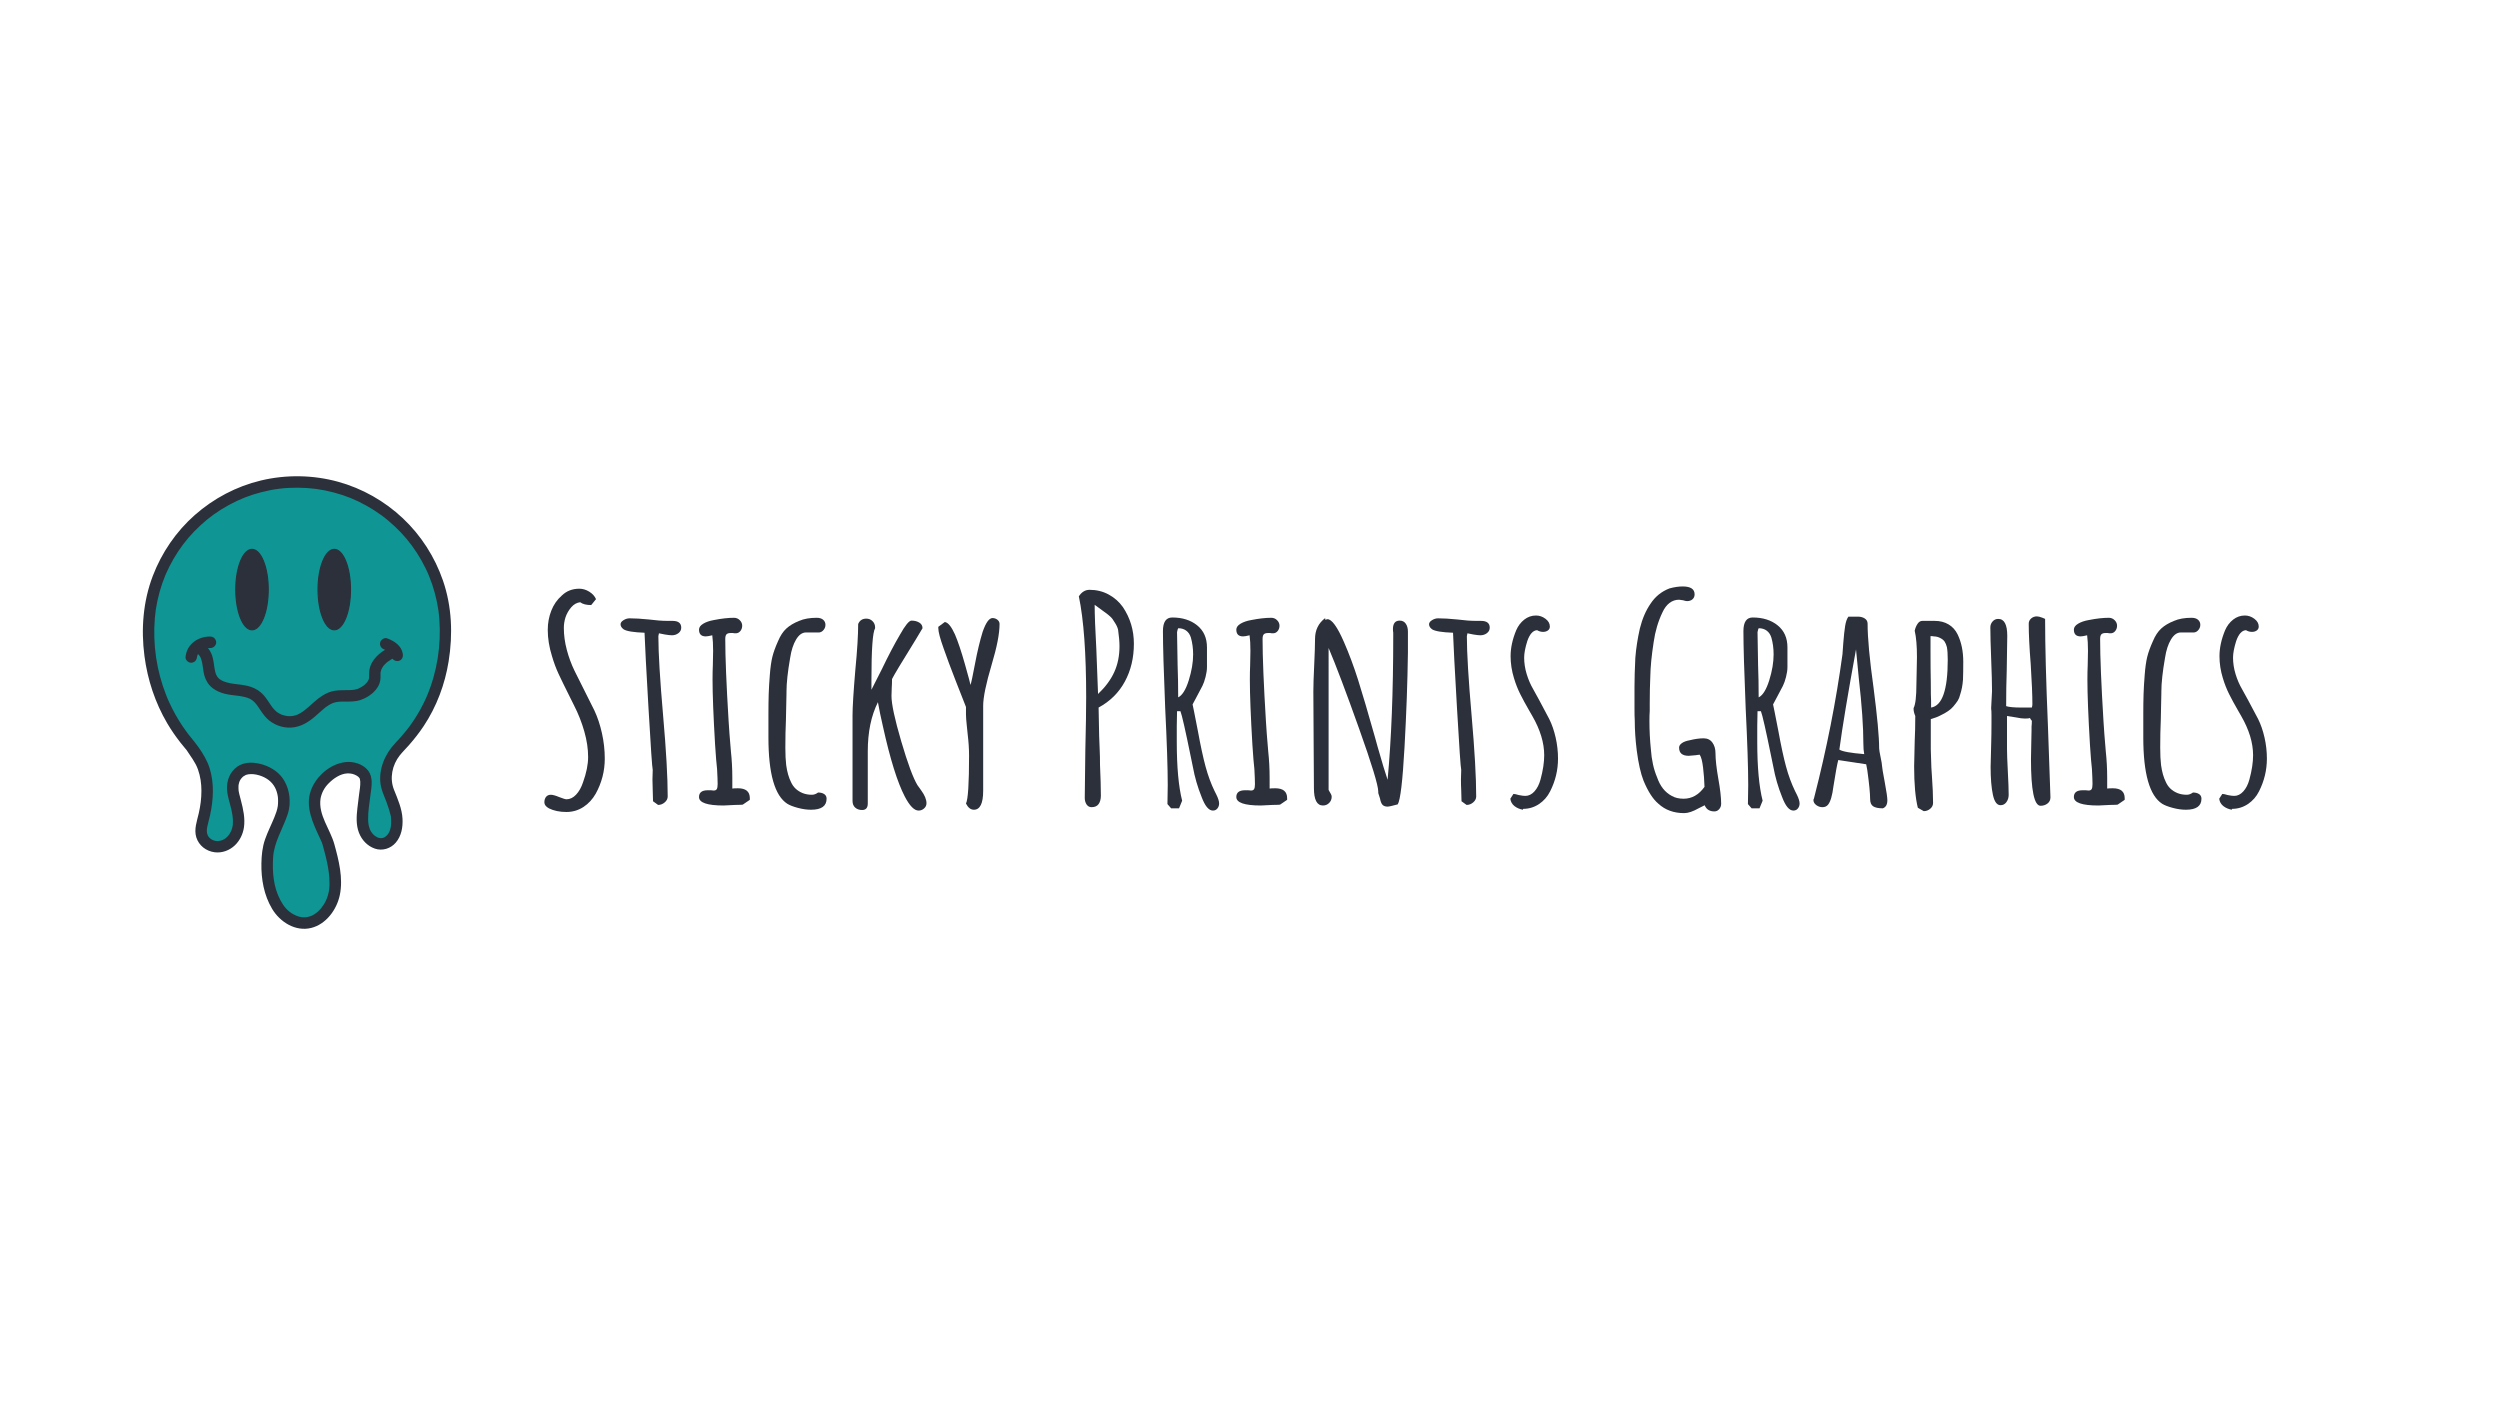 <svg xmlns="http://www.w3.org/2000/svg" xmlns:xlink="http://www.w3.org/1999/xlink" width="1920" zoomAndPan="magnify" viewBox="0 0 1440 810" height="1080" preserveAspectRatio="xMidYMid meet" version="1.0"><defs><g/></defs><path fill="#0e9594" d="M 227.938 432.754 C 222.961 438.977 220.637 448.055 223.625 455.434 C 224.422 457.398 228.184 466.938 228.438 469.969 C 228.695 473.098 228.734 476.32 227.723 479.289 C 226.707 482.262 224.473 484.969 221.453 485.816 C 216.691 487.148 211.715 483.367 209.93 478.758 C 208.148 474.152 208.723 469.012 209.328 464.109 C 209.676 461.297 210.016 458.48 210.367 455.668 C 210.715 452.801 211.188 450.297 210.375 447.527 C 210.168 446.832 209.434 445.66 208.621 444.992 C 207.012 443.656 205.133 442.797 203.152 442.41 C 200.43 441.879 197.527 442.227 194.898 443.41 C 192.98 444.277 191.164 445.355 189.516 446.629 C 184.238 450.676 180.707 456.648 181.258 463.586 C 181.68 470.957 185.801 477.812 188.691 484.637 C 191.168 493.336 193.23 501.242 193.098 509.688 C 193.027 514.363 191.742 518.961 189.219 522.895 C 185.5 528.699 179.41 532.859 172.148 531.457 C 167.891 530.121 164.258 528.188 161.285 524.426 C 154.18 514.43 153.238 503.359 154.152 491.727 C 154.984 483.156 160.078 475.922 162.75 467.402 C 164.559 459.926 163.066 452.359 157.801 447.586 C 157.051 446.91 156.234 446.293 155.332 445.738 C 150.793 443.32 145.809 441.738 140.871 443.121 C 140.535 443.207 131.621 446.172 134.684 458.41 C 136.059 463.887 137.867 469.434 137.398 475.059 C 136.875 481.324 132.324 487.508 125.594 487.727 C 122.371 487.832 119.223 486.41 117.387 483.75 C 114.762 479.938 116.059 475.652 117.102 471.641 C 120.051 460.262 120.715 447.559 114.941 437.316 C 113.57 434.879 111.859 432.645 110.293 430.324 C 108.508 427.684 84.516 404.086 85.625 360.918 C 86.84 313.707 126.09 276.426 173.293 277.637 C 220.5 278.852 257.785 318.102 256.57 365.309 C 255.48 407.672 232.551 426.992 227.938 432.754 " fill-opacity="1" fill-rule="nonzero"/><path fill="#2b303a" d="M 225.605 430.422 C 220.285 437.172 217.34 446.383 219.93 454.863 C 220.672 457.285 221.758 459.625 222.629 462.008 C 223.176 463.508 223.707 465.02 224.191 466.547 C 224.574 467.754 224.758 469.074 225.176 470.262 C 225.305 470.629 225.074 469.75 225.121 469.812 C 225.199 469.93 225.164 470.301 225.172 470.438 C 225.223 471.07 225.258 471.699 225.273 472.328 C 225.312 473.57 225.328 474.863 225.133 476.094 C 224.992 476.988 224.746 477.906 224.418 478.754 C 224.555 478.398 224.332 478.949 224.32 478.973 C 224.215 479.191 224.102 479.406 223.984 479.621 C 223.859 479.836 223.379 480.598 223.48 480.465 C 222.941 481.18 222.391 481.688 221.898 482.004 C 221.258 482.414 220.613 482.703 219.969 482.777 C 219.352 482.848 218.73 482.75 218.18 482.598 C 217.957 482.535 217.73 482.461 217.512 482.383 C 217.648 482.434 217.957 482.605 217.328 482.293 C 216.898 482.078 216.488 481.836 216.094 481.566 C 214.949 480.785 213.887 479.484 213.145 477.926 C 212.953 477.527 212.543 476.168 212.359 475.32 C 212.145 474.297 212.07 473.266 212.043 472.219 C 211.918 467.363 212.828 462.461 213.422 457.652 C 213.992 453.012 215.109 447.797 211.98 443.793 C 209.066 440.055 203.566 438.445 198.992 438.965 C 190.133 439.984 181.883 447.215 178.992 455.539 C 175.809 464.703 180.188 473.992 184 482.199 C 184.441 483.156 184.883 484.109 185.309 485.074 C 185.773 486.125 186.008 487.266 186.316 488.387 C 186.98 490.781 187.609 493.188 188.156 495.613 C 189.184 500.168 189.859 504.773 189.801 509.453 C 189.75 513.621 188.641 517.684 186.367 521.227 C 184.617 523.969 181.82 526.645 179.008 527.664 C 175.473 528.953 172.453 528.441 169.207 526.742 C 165.664 524.891 163.402 522.09 161.469 518.441 C 157.484 510.902 156.824 502.492 157.293 494.086 C 157.789 485.09 162.84 477.539 165.652 469.141 C 168.355 461.082 166.488 450.844 159.973 445.109 C 156.191 441.781 151.023 439.797 146.031 439.367 C 143.375 439.137 140.633 439.488 138.234 440.672 C 133.551 442.98 130.953 447.945 130.754 453.035 C 130.578 457.586 132.309 461.992 133.293 466.367 C 133.797 468.602 134.168 470.84 134.172 473.133 C 134.176 473.777 134.129 474.418 134.098 475.059 C 134.094 475.137 134.023 475.707 134.094 475.203 C 134.07 475.375 134.039 475.543 134.008 475.715 C 133.836 476.621 133.582 477.508 133.258 478.371 C 133.055 478.906 133.426 478.02 133.188 478.539 C 133.113 478.695 133.039 478.852 132.965 479.004 C 132.758 479.418 132.535 479.816 132.293 480.207 C 131.758 481.059 131.699 481.148 130.914 481.949 C 130.176 482.695 130.098 482.758 129.348 483.227 C 129.012 483.438 128.66 483.621 128.309 483.797 C 127.703 484.105 128.023 483.918 128.16 483.867 C 127.891 483.969 127.617 484.059 127.344 484.133 C 125.812 484.57 124.449 484.605 122.719 483.957 C 122.859 484.012 122.133 483.668 121.969 483.574 C 121.801 483.477 121.168 483.047 121.25 483.113 C 120.438 482.441 119.965 481.859 119.562 480.926 C 118.891 479.359 119.102 477.582 119.434 475.977 C 119.875 473.84 120.516 471.746 120.98 469.613 C 121.957 465.145 122.582 460.551 122.617 455.969 C 122.652 451.484 122.113 446.902 120.777 442.609 C 119.371 438.105 117.027 434.227 114.336 430.387 C 112.812 428.215 111.145 426.234 109.484 424.168 C 109.254 423.883 109.023 423.598 108.797 423.309 C 108.668 423.148 108.543 422.98 108.414 422.816 C 108.461 422.879 108.828 423.363 108.43 422.836 C 107.871 422.098 107.316 421.355 106.773 420.598 C 105.484 418.805 104.258 416.965 103.098 415.082 C 101.711 412.84 100.418 410.535 99.223 408.188 C 98.582 406.926 97.969 405.648 97.383 404.359 C 97.074 403.684 96.777 403.004 96.484 402.324 C 96.277 401.844 96.664 402.762 96.461 402.273 C 96.402 402.133 96.348 401.992 96.289 401.852 C 96.109 401.426 95.938 400.996 95.77 400.562 C 90.141 386.301 87.926 371.191 89.195 355.938 C 89.492 352.398 89.906 349.602 90.695 345.918 C 91.441 342.453 92.402 339.035 93.574 335.691 C 94.789 332.219 95.809 329.824 97.461 326.52 C 98.988 323.473 100.695 320.52 102.578 317.676 C 106.258 312.113 110.477 307.168 115.641 302.434 C 120.609 297.875 125.711 294.219 131.863 290.859 C 137.973 287.523 143.738 285.246 150.652 283.469 C 157.762 281.645 164.074 280.871 171.504 280.91 C 174.965 280.93 178.91 281.191 182.039 281.605 C 185.145 282.016 188.992 282.789 192.312 283.676 C 199.23 285.52 204.938 287.836 211.102 291.281 C 214.117 292.965 217.031 294.836 219.82 296.875 C 220.133 297.102 220.445 297.336 220.758 297.57 C 220.863 297.648 221.625 298.23 221.277 297.965 C 222.023 298.543 222.758 299.137 223.48 299.738 C 224.801 300.844 226.09 301.984 227.34 303.16 C 232.434 307.953 236.453 312.781 240.105 318.426 C 241.949 321.277 243.625 324.242 245.117 327.297 C 245.484 328.051 245.844 328.812 246.191 329.578 C 246.352 329.938 246.512 330.293 246.668 330.652 C 246.758 330.859 246.844 331.062 246.934 331.273 C 246.746 330.828 247.023 331.492 247.059 331.57 C 247.715 333.188 248.332 334.82 248.895 336.477 C 250.027 339.812 250.953 343.223 251.664 346.672 C 252.016 348.367 252.305 350.07 252.555 351.777 C 252.656 352.461 252.598 352.086 252.578 351.934 C 252.609 352.164 252.637 352.395 252.664 352.625 C 252.715 353.027 252.762 353.43 252.805 353.836 C 252.91 354.82 253 355.812 253.074 356.801 C 254.164 371.797 251.777 387.02 245.91 400.926 C 246.152 400.352 245.68 401.449 245.633 401.559 C 245.488 401.883 245.344 402.211 245.195 402.535 C 244.867 403.258 244.527 403.977 244.18 404.691 C 243.535 406.02 242.855 407.328 242.141 408.621 C 240.863 410.938 239.48 413.199 238 415.391 C 237.324 416.398 236.621 417.391 235.902 418.367 C 235.574 418.812 235.242 419.254 234.91 419.695 C 234.414 420.348 235.195 419.336 234.836 419.789 C 234.641 420.035 234.449 420.285 234.254 420.527 C 233.051 422.039 231.805 423.512 230.523 424.953 C 228.898 426.785 227.141 428.516 225.605 430.422 C 224.488 431.809 224.25 433.734 225.605 435.09 C 226.762 436.242 229.148 436.484 230.273 435.09 C 231.93 433.027 233.836 431.164 235.582 429.18 C 238.629 425.715 241.484 422.059 244.043 418.215 C 251.473 407.043 256.281 394.195 258.41 380.965 C 260.91 365.387 260.316 349.395 255.148 334.398 C 250.461 320.789 242.496 308.363 232.008 298.492 C 221.512 288.613 208.633 281.316 194.73 277.488 C 180.273 273.512 164.805 273.281 150.227 276.777 C 136.156 280.148 123.047 287.09 112.211 296.652 C 101.434 306.16 93.152 318.297 88.027 331.703 C 82.414 346.387 81.168 362.418 83.211 377.941 C 85.004 391.574 89.363 404.789 96.344 416.66 C 98.617 420.527 101.176 424.203 103.938 427.734 C 104.777 428.801 105.637 429.848 106.508 430.887 C 106.793 431.227 107.082 431.562 107.363 431.906 C 107.465 432.027 107.562 432.152 107.664 432.273 C 108.051 432.723 107.078 431.426 107.402 431.934 C 109.77 435.645 112.547 439.016 114.016 443.176 C 115.453 447.238 116.012 451.266 116.016 455.543 C 116.02 459.965 115.453 464.191 114.477 468.484 C 113.457 472.961 111.645 477.684 113.066 482.289 C 114.535 487.051 118.75 490.277 123.617 490.902 C 127.93 491.457 132.227 489.844 135.34 486.855 C 138.125 484.176 139.957 480.43 140.508 476.621 C 141.27 471.371 140.102 466.129 138.781 461.066 C 138.477 459.887 138.156 458.715 137.867 457.535 C 137.738 457.012 137.637 456.484 137.527 455.957 C 137.523 455.93 137.418 455.305 137.477 455.723 C 137.434 455.43 137.414 455.133 137.395 454.84 C 137.332 454.027 137.371 453.234 137.395 452.426 C 137.398 452.289 137.469 451.762 137.375 452.434 C 137.395 452.297 137.414 452.156 137.445 452.02 C 137.52 451.625 137.602 451.234 137.715 450.852 C 137.809 450.527 137.926 450.219 138.035 449.906 C 137.832 450.492 137.969 450.051 138.133 449.73 C 138.27 449.469 138.414 449.211 138.57 448.961 C 138.723 448.715 139.344 448.004 138.711 448.699 C 139.012 448.371 139.285 448.02 139.609 447.711 C 139.777 447.547 139.953 447.395 140.129 447.238 C 140.738 446.695 139.645 447.539 140.164 447.207 C 140.715 446.863 141.262 446.547 141.836 446.242 C 142.293 446 140.887 446.523 141.617 446.344 C 142.105 446.227 142.594 446.07 143.094 445.996 C 146.945 445.43 151.762 446.984 154.809 449.355 C 157.887 451.754 159.477 455.008 160.039 458.875 C 160.234 460.219 160.219 462.805 160.012 464.281 C 159.691 466.539 158.883 468.66 158.035 470.762 C 156.305 475.035 154.172 479.145 152.66 483.508 C 151.113 487.977 150.656 492.574 150.57 497.281 C 150.406 506.387 152.016 515.574 156.73 523.477 C 161.258 531.074 170.152 536.727 179.211 534.504 C 187.848 532.387 193.988 523.918 195.734 515.547 C 197.758 505.832 195.152 495.508 192.551 486.156 C 190.164 477.582 183.27 469.457 184.625 460.074 C 184.824 458.707 185.48 456.742 186.223 455.359 C 187.168 453.609 188.043 452.469 189.414 451.098 C 192.148 448.355 196.07 445.641 200.094 445.477 C 202.043 445.398 203.836 445.809 205.438 446.77 C 206.113 447.172 206.668 447.594 206.977 448.07 C 207.094 448.254 207.223 448.469 207.312 448.672 C 207.199 448.41 207.156 448.062 207.316 448.863 C 207.406 449.332 207.484 449.758 207.512 450.23 C 207.629 452.699 207.121 455.215 206.82 457.652 C 206.5 460.254 206.168 462.852 205.863 465.453 C 205.316 470.141 205.016 475.141 206.75 479.637 C 208.375 483.844 211.613 487.312 215.926 488.801 C 220.188 490.277 225 488.801 227.914 485.41 C 231.227 481.562 232.09 476.574 231.848 471.617 C 231.562 465.816 229.074 460.234 226.945 454.898 C 224.293 448.242 225.895 440.645 230.273 435.09 C 231.375 433.691 231.637 431.785 230.273 430.422 C 229.129 429.277 226.715 429.016 225.605 430.422 " fill-opacity="1" fill-rule="nonzero"/><path fill="#2b303a" d="M 113.984 376.727 C 114.73 377.234 113.715 376.332 114.312 376.996 C 114.523 377.23 114.758 377.438 114.949 377.688 C 114.84 377.543 114.715 377.285 114.988 377.789 C 115.141 378.066 115.316 378.332 115.465 378.617 C 115.48 378.645 115.879 379.602 115.656 379.012 C 115.73 379.215 115.805 379.422 115.875 379.625 C 116.082 380.254 116.246 380.895 116.387 381.539 C 116.938 384.074 117.02 386.691 117.742 389.191 C 118.57 392.062 120.133 394.547 122.5 396.379 C 124.562 397.969 127.004 398.98 129.52 399.605 C 132.117 400.254 134.793 400.477 137.441 400.82 C 138.121 400.91 136.664 400.695 137.832 400.875 C 138.188 400.93 138.551 400.984 138.91 401.047 C 139.504 401.152 140.098 401.266 140.684 401.402 C 142.031 401.719 143.141 402.074 144.07 402.562 C 146.113 403.637 147.461 405.289 148.715 407.133 C 150.199 409.305 151.59 411.578 153.41 413.492 C 157.043 417.305 162.535 419.406 167.785 419.086 C 173.102 418.762 177.414 416.117 181.375 412.75 C 183.098 411.285 184.734 409.719 186.473 408.27 C 186.629 408.141 186.785 408.008 186.941 407.883 C 186.984 407.848 187.773 407.227 187.227 407.645 C 187.625 407.336 188.035 407.043 188.449 406.762 C 189.43 406.09 190.465 405.48 191.559 405.008 C 191.012 405.242 191.488 405.039 191.598 405.004 C 191.883 404.91 192.16 404.805 192.449 404.715 C 193.027 404.543 193.613 404.402 194.211 404.305 C 195.371 404.109 197.137 404.117 198.562 404.121 C 201.566 404.129 204.676 404.164 207.562 403.219 C 212.598 401.566 218.113 397.445 219.027 391.902 C 219.168 391.031 219.215 390.191 219.195 389.312 C 219.188 388.93 219.164 388.551 219.168 388.168 C 219.168 387.918 219.176 387.672 219.195 387.422 C 219.152 387.641 219.152 387.633 219.195 387.402 C 219.438 385.852 219.852 385.062 220.758 383.715 C 221.391 382.773 220.602 383.871 221.02 383.371 C 221.293 383.047 221.582 382.734 221.879 382.434 C 222.137 382.18 222.402 381.934 222.672 381.695 C 222.734 381.641 223.445 381.055 223.133 381.297 C 224.371 380.332 225.773 379.559 227.168 378.844 C 228.754 378.031 229.219 375.805 228.355 374.328 C 227.41 372.719 225.43 372.328 223.836 373.145 C 218.762 375.746 213.809 379.895 212.797 385.828 C 212.551 387.27 212.633 388.633 212.605 390.078 C 212.602 390.188 212.449 391.246 212.617 390.426 C 212.578 390.609 212.543 390.789 212.492 390.973 C 212.418 391.25 212.332 391.523 212.223 391.785 C 212.496 391.113 212.094 391.965 212.055 392.039 C 211.91 392.297 211.742 392.539 211.582 392.789 C 211.086 393.578 211.82 392.531 211.457 392.957 C 211.094 393.391 210.707 393.801 210.289 394.184 C 209.582 394.836 209.113 395.199 207.949 395.867 C 207.512 396.117 207.062 396.336 206.609 396.555 C 205.766 396.973 207.203 396.383 206.332 396.668 C 206.156 396.727 205.984 396.793 205.809 396.855 C 204.395 397.316 203.43 397.43 202.008 397.488 C 198.941 397.621 195.902 397.41 192.852 397.875 C 187.922 398.633 183.926 401.691 180.293 404.906 C 178.637 406.371 177.027 407.895 175.281 409.25 C 175.816 408.836 175.02 409.438 174.977 409.469 C 174.812 409.59 174.648 409.707 174.48 409.82 C 174.027 410.137 173.559 410.438 173.082 410.719 C 172.609 411 172.121 411.262 171.621 411.5 C 171.441 411.586 171.258 411.672 171.074 411.75 C 171.707 411.48 170.523 411.926 170.406 411.961 C 169.891 412.125 169.367 412.258 168.836 412.359 C 168.891 412.348 167.852 412.504 168.316 412.453 C 168.781 412.402 167.727 412.488 167.785 412.484 C 167.246 412.52 166.707 412.523 166.168 412.5 C 165.84 412.484 165.516 412.461 165.195 412.426 C 165.836 412.488 164.922 412.379 164.789 412.355 C 164.152 412.23 163.52 412.074 162.902 411.871 C 162.695 411.809 162.492 411.73 162.285 411.664 C 161.324 411.34 162.793 411.938 161.879 411.5 C 161.391 411.266 160.91 411.02 160.445 410.738 C 160.215 410.602 159.988 410.453 159.766 410.305 C 159.629 410.215 159.496 410.121 159.367 410.023 C 159.602 410.215 159.57 410.188 159.27 409.941 C 158.434 409.219 157.672 408.43 156.984 407.559 C 157.348 408.02 156.684 407.141 156.691 407.152 C 156.492 406.879 156.301 406.602 156.109 406.324 C 155.727 405.766 155.355 405.203 154.98 404.641 C 153.602 402.574 152.156 400.449 150.246 398.832 C 147.992 396.922 145.309 395.711 142.438 395.035 C 141.258 394.762 140.059 394.574 138.859 394.41 C 138.027 394.293 137.191 394.188 136.355 394.086 C 136.051 394.051 135.754 394.012 135.453 393.977 C 135.211 393.949 134.973 393.918 134.734 393.887 C 134.332 393.836 134.258 393.828 134.496 393.859 C 134.973 393.926 133.93 393.773 133.98 393.781 C 133.555 393.715 133.129 393.641 132.703 393.559 C 132.066 393.434 131.43 393.289 130.801 393.117 C 130.176 392.953 129.57 392.738 128.957 392.531 C 128.352 392.328 128.719 392.445 128.859 392.504 C 128.477 392.34 128.098 392.152 127.73 391.953 C 127.547 391.852 127.367 391.746 127.191 391.637 C 127.086 391.574 126.113 390.871 126.594 391.262 C 126.113 390.871 125.668 390.434 125.273 389.957 C 125.637 390.395 125.195 389.832 125.125 389.723 C 124.898 389.375 124.695 389.012 124.52 388.637 C 124.75 389.121 124.309 388.086 124.32 388.113 C 124.203 387.777 124.105 387.434 124.012 387.094 C 123.293 384.375 123.246 381.535 122.523 378.82 C 121.676 375.652 120.051 372.887 117.312 371.023 C 115.84 370.02 113.652 370.746 112.797 372.211 C 111.844 373.84 112.504 375.719 113.984 376.727 " fill-opacity="1" fill-rule="nonzero"/><path fill="#2b303a" d="M 154.5 339.598 C 154.5 352.395 150.316 362.766 145.156 362.766 C 139.996 362.766 135.809 352.395 135.809 339.598 C 135.809 326.805 139.996 316.434 145.156 316.434 C 150.316 316.434 154.5 326.805 154.5 339.598 " fill-opacity="1" fill-rule="nonzero"/><path fill="#2b303a" d="M 145.156 316.762 C 142.805 316.762 140.566 319.098 138.855 323.34 C 137.102 327.68 136.141 333.453 136.141 339.598 C 136.141 345.746 137.102 351.52 138.855 355.855 C 140.566 360.098 142.805 362.438 145.156 362.438 C 147.508 362.438 149.746 360.098 151.457 355.855 C 153.207 351.52 154.172 345.746 154.172 339.598 C 154.172 333.453 153.207 327.68 151.457 323.34 C 149.746 319.098 147.508 316.762 145.156 316.762 Z M 145.156 363.098 C 142.516 363.098 140.059 360.613 138.242 356.105 C 136.461 351.691 135.48 345.828 135.48 339.598 C 135.48 333.371 136.461 327.508 138.242 323.094 C 140.059 318.586 142.516 316.102 145.156 316.102 C 147.797 316.102 150.25 318.586 152.07 323.094 C 153.852 327.508 154.832 333.371 154.832 339.598 C 154.832 345.828 153.852 351.691 152.07 356.105 C 150.25 360.613 147.797 363.098 145.156 363.098 " fill-opacity="1" fill-rule="nonzero"/><path fill="#2b303a" d="M 201.883 339.598 C 201.883 352.395 197.699 362.766 192.539 362.766 C 187.379 362.766 183.195 352.395 183.195 339.598 C 183.195 326.805 187.379 316.434 192.539 316.434 C 197.699 316.434 201.883 326.805 201.883 339.598 " fill-opacity="1" fill-rule="nonzero"/><path fill="#2b303a" d="M 192.539 316.762 C 190.184 316.762 187.945 319.098 186.238 323.34 C 184.488 327.68 183.523 333.453 183.523 339.598 C 183.523 345.746 184.488 351.52 186.238 355.855 C 187.945 360.098 190.184 362.438 192.539 362.438 C 194.891 362.438 197.129 360.098 198.84 355.855 C 200.59 351.52 201.555 345.746 201.555 339.598 C 201.555 333.453 200.59 327.68 198.84 323.34 C 197.129 319.098 194.891 316.762 192.539 316.762 Z M 192.539 363.098 C 189.898 363.098 187.441 360.613 185.625 356.105 C 183.844 351.691 182.863 345.828 182.863 339.598 C 182.863 333.371 183.844 327.508 185.625 323.094 C 187.441 318.586 189.898 316.102 192.539 316.102 C 195.18 316.102 197.637 318.586 199.453 323.094 C 201.234 327.508 202.215 333.371 202.215 339.598 C 202.215 345.828 201.234 351.691 199.453 356.105 C 197.637 360.613 195.18 363.098 192.539 363.098 " fill-opacity="1" fill-rule="nonzero"/><path fill="#2b303a" d="M 113.473 378.43 C 113.43 378.793 113.473 378.434 113.508 378.277 C 113.574 377.992 113.648 377.715 113.738 377.438 C 113.758 377.375 113.973 376.836 113.887 377.023 C 113.773 377.262 114.148 376.559 114.191 376.488 C 114.574 375.852 115.141 375.238 115.781 374.812 C 117.535 373.656 119.238 373.207 121.215 373.258 C 122.945 373.301 124.594 371.707 124.52 369.957 C 124.438 368.129 123.066 366.703 121.215 366.656 C 117.895 366.57 114.508 367.559 111.836 369.559 C 108.883 371.77 107.262 374.785 106.871 378.43 C 106.684 380.152 108.52 381.805 110.172 381.73 C 112.117 381.645 113.273 380.273 113.473 378.43 " fill-opacity="1" fill-rule="nonzero"/><path fill="#2b303a" d="M 221.301 374.07 C 221.949 374.32 221.914 374.285 222.68 374.684 C 222.977 374.84 223.273 375.008 223.559 375.184 C 223.75 375.301 223.934 375.426 224.117 375.555 C 223.938 375.406 223.93 375.406 224.105 375.551 C 224.355 375.766 224.594 375.996 224.816 376.238 C 224.965 376.41 224.965 376.402 224.824 376.215 C 224.922 376.355 225.016 376.496 225.102 376.645 C 225.195 376.797 225.281 376.953 225.359 377.113 C 225.289 376.926 225.289 376.938 225.363 377.148 C 225.504 377.547 225.582 377.953 225.648 378.367 C 225.93 380.129 228.125 381.105 229.707 380.672 C 231.582 380.156 232.297 378.379 232.012 376.613 C 231.258 371.887 227.18 369.273 223.051 367.703 C 221.438 367.09 219.363 368.387 218.992 370.012 C 218.562 371.891 219.566 373.41 221.301 374.07 " fill-opacity="1" fill-rule="nonzero"/><g fill="#2b303a" fill-opacity="1"><g transform="translate(307.211, 464.126)"><g><path d="M 19.031 3.578 C 15.125 3.578 11.758 2.875 8.938 1.469 C 7.207 0.488 6.344 -0.648 6.344 -1.953 C 6.344 -3.254 6.664 -4.312 7.312 -5.125 C 7.969 -5.938 8.891 -6.344 10.078 -6.344 C 11.16 -6.344 12.734 -5.91 14.797 -5.047 C 17.066 -4.172 18.477 -3.734 19.031 -3.734 C 21.082 -3.734 22.945 -4.629 24.625 -6.422 C 26.312 -8.211 27.641 -10.57 28.609 -13.5 C 30.566 -18.914 31.547 -23.789 31.547 -28.125 C 31.547 -32.789 30.812 -37.695 29.344 -42.844 C 27.883 -47.988 25.906 -53.004 23.406 -57.891 L 20.812 -63.094 C 18.102 -68.508 16.016 -72.785 14.547 -75.922 C 13.086 -79.066 11.816 -82.484 10.734 -86.172 C 9.109 -91.379 8.297 -96.422 8.297 -101.297 C 8.297 -105.203 8.973 -108.891 10.328 -112.359 C 11.68 -115.828 13.711 -118.75 16.422 -121.125 C 19.129 -123.727 22.488 -125.031 26.5 -125.031 C 28.445 -125.031 30.344 -124.461 32.188 -123.328 C 34.031 -122.191 35.332 -120.754 36.094 -119.016 L 33.328 -115.609 C 30.516 -115.609 28.398 -116.148 26.984 -117.234 C 25.035 -117.016 23.328 -116.062 21.859 -114.375 C 20.398 -112.695 19.289 -110.773 18.531 -108.609 C 17.883 -106.547 17.562 -104.488 17.562 -102.438 C 17.562 -98.312 18.129 -94.109 19.266 -89.828 C 20.398 -85.547 21.891 -81.508 23.734 -77.719 L 35.125 -54.953 C 36.969 -51.055 38.43 -46.664 39.516 -41.781 C 40.598 -36.906 41.141 -32.031 41.141 -27.156 C 41.141 -20 39.406 -13.273 35.938 -6.984 C 34.094 -3.734 31.707 -1.16 28.781 0.734 C 25.852 2.629 22.602 3.578 19.031 3.578 Z M 19.031 3.578 "/></g></g></g><g fill="#2b303a" fill-opacity="1"><g transform="translate(357.112, 464.126)"><g><path d="M 19.031 -2.594 L 18.859 -8.938 C 18.754 -10.781 18.703 -12.844 18.703 -15.125 L 18.859 -20.656 C 18.535 -21.844 17.723 -33.707 16.422 -56.25 C 15.117 -78.801 14.359 -93.273 14.141 -99.672 C 7.859 -99.891 3.848 -100.539 2.109 -101.625 C 0.922 -102.488 0.328 -103.461 0.328 -104.547 C 0.328 -105.41 0.895 -106.195 2.031 -106.906 C 3.164 -107.613 4.332 -107.969 5.531 -107.969 C 8.562 -107.969 12.242 -107.75 16.578 -107.312 C 20.703 -106.77 24.391 -106.5 27.641 -106.5 L 30.25 -106.5 C 33.602 -106.5 35.281 -105.195 35.281 -102.594 C 35.281 -101.289 34.738 -100.234 33.656 -99.422 C 32.57 -98.609 31.328 -98.203 29.922 -98.203 C 28.941 -98.203 27.531 -98.363 25.688 -98.688 L 22.438 -99.344 L 22.281 -98.531 L 22.109 -97.719 C 22.109 -88.07 23.031 -72.68 24.875 -51.547 C 26.613 -31.703 27.484 -16.305 27.484 -5.359 C 27.484 -4.066 26.91 -2.93 25.766 -1.953 C 24.629 -0.973 23.359 -0.484 21.953 -0.484 Z M 19.031 -2.594 "/></g></g></g><g fill="#2b303a" fill-opacity="1"><g transform="translate(398.724, 464.126)"><g><path d="M 18.047 -0.156 C 8.617 -0.156 3.906 -1.785 3.906 -5.047 C 3.906 -7.641 5.582 -8.938 8.938 -8.938 L 10.734 -8.938 L 12.359 -8.781 C 13.223 -8.781 13.816 -9.051 14.141 -9.594 C 14.473 -10.133 14.641 -11.109 14.641 -12.516 C 14.641 -14.359 14.531 -17.234 14.312 -21.141 C 13.988 -23.742 13.609 -28.406 13.172 -35.125 C 12.191 -51.707 11.703 -64.223 11.703 -72.672 C 11.703 -75.711 11.758 -78.477 11.875 -80.969 L 12.031 -89.266 C 12.031 -92.836 11.867 -95.816 11.547 -98.203 C 9.805 -97.773 8.555 -97.562 7.797 -97.562 C 5.203 -97.562 3.906 -98.859 3.906 -101.453 C 3.906 -102.754 4.719 -103.895 6.344 -104.875 C 7.969 -105.852 10.023 -106.555 12.516 -106.984 C 16.859 -107.848 20.707 -108.281 24.062 -108.281 C 25.363 -108.281 26.473 -107.816 27.391 -106.891 C 28.316 -105.973 28.781 -104.922 28.781 -103.734 C 28.781 -102.547 28.426 -101.516 27.719 -100.641 C 27.02 -99.773 26.129 -99.344 25.047 -99.344 C 24.391 -99.344 23.844 -99.395 23.406 -99.5 L 22.109 -99.5 C 21.023 -99.5 20.238 -99.254 19.75 -98.766 C 19.27 -98.285 19.031 -97.395 19.031 -96.094 C 19.031 -85.582 19.676 -69.754 20.969 -48.609 C 21.188 -44.711 21.625 -38.969 22.281 -31.375 C 22.82 -26.395 23.094 -21.301 23.094 -16.094 L 23.094 -9.922 C 23.738 -10.023 24.82 -10.078 26.344 -10.078 C 30.895 -10.078 33.172 -8.18 33.172 -4.391 L 33.172 -3.422 L 29.109 -0.656 C 28.992 -0.656 28.641 -0.625 28.047 -0.562 C 27.453 -0.508 26.344 -0.484 24.719 -0.484 C 21.25 -0.266 19.023 -0.156 18.047 -0.156 Z M 18.047 -0.156 "/></g></g></g><g fill="#2b303a" fill-opacity="1"><g transform="translate(435.459, 464.126)"><g><path d="M 31.703 2.281 C 29.316 2.281 26.797 1.926 24.141 1.219 C 21.484 0.508 19.453 -0.273 18.047 -1.141 C 10.785 -5.797 7.156 -18.531 7.156 -39.344 L 7.156 -52.688 C 7.156 -57.02 7.207 -60.891 7.312 -64.297 C 7.426 -67.711 7.645 -71.426 7.969 -75.438 C 8.289 -79.664 8.773 -83.109 9.422 -85.766 C 10.078 -88.422 11.164 -91.43 12.688 -94.797 C 13.988 -97.93 15.586 -100.363 17.484 -102.094 C 19.379 -103.832 21.844 -105.301 24.875 -106.5 C 27.582 -107.688 30.941 -108.281 34.953 -108.281 C 36.578 -108.281 37.82 -107.898 38.688 -107.141 C 39.562 -106.391 40 -105.414 40 -104.219 C 40 -103.133 39.645 -102.16 38.938 -101.297 C 38.238 -100.43 37.398 -99.941 36.422 -99.828 L 28.781 -99.828 C 26.613 -99.828 24.719 -98.473 23.094 -95.766 C 21.469 -93.055 20.328 -89.535 19.672 -85.203 C 18.266 -77.18 17.562 -70.676 17.562 -65.688 L 17.562 -64.875 L 17.234 -49.266 C 17.016 -44.609 16.906 -39.352 16.906 -33.5 C 16.906 -29.375 17.066 -26.008 17.391 -23.406 C 17.93 -19.508 18.852 -16.258 20.156 -13.656 C 21.457 -10.727 23.68 -8.613 26.828 -7.312 C 28.453 -6.664 30.238 -6.344 32.188 -6.344 C 33.383 -6.344 34.578 -6.773 35.766 -7.641 C 37.18 -7.641 38.348 -7.344 39.266 -6.75 C 40.191 -6.156 40.656 -5.258 40.656 -4.062 C 40.656 0.164 37.672 2.281 31.703 2.281 Z M 31.703 2.281 "/></g></g></g><g fill="#2b303a" fill-opacity="1"><g transform="translate(480.809, 464.126)"><g><path d="M 48.297 2.766 C 45.797 2.766 43.141 0.055 40.328 -5.359 C 36.098 -13.492 31.922 -26.883 27.797 -45.531 C 26.609 -50.625 25.633 -55.336 24.875 -59.672 C 20.977 -51.867 19.031 -42.438 19.031 -31.375 L 19.031 -1.297 C 19.031 1.191 17.941 2.438 15.766 2.438 C 14.141 2.438 12.812 1.973 11.781 1.047 C 10.758 0.129 10.25 -1.141 10.25 -2.766 L 10.25 -52.031 C 10.25 -56.801 10.789 -65.582 11.875 -78.375 C 12.957 -89.539 13.5 -98.316 13.5 -104.703 C 14.363 -106.766 15.93 -107.797 18.203 -107.797 C 19.617 -107.797 20.812 -107.305 21.781 -106.328 C 22.758 -105.359 23.25 -104.172 23.25 -102.766 L 23.25 -102.266 C 21.844 -99.879 21.141 -90.016 21.141 -72.672 L 21.141 -66.828 L 27.156 -78.703 C 30.844 -86.391 34.312 -93 37.562 -98.531 C 40.594 -103.945 42.812 -106.656 44.219 -106.656 C 45.957 -106.656 47.445 -106.273 48.688 -105.516 C 49.938 -104.766 50.562 -103.68 50.562 -102.266 L 46.672 -95.766 C 38.535 -82.648 33.977 -75.062 33 -73 C 33 -71.156 32.945 -69.531 32.844 -68.125 L 32.688 -63.25 C 32.688 -58.582 34.555 -49.879 38.297 -37.141 C 42.035 -24.41 45.148 -15.988 47.641 -11.875 L 49.75 -8.938 C 51.812 -6.125 52.844 -3.633 52.844 -1.469 C 52.844 -0.27 52.379 0.734 51.453 1.547 C 50.535 2.359 49.484 2.766 48.297 2.766 Z M 48.297 2.766 "/></g></g></g><g fill="#2b303a" fill-opacity="1"><g transform="translate(537.7, 464.126)"><g><path d="M 23.25 2.281 C 21.406 2.281 19.891 1.086 18.703 -1.297 C 19.891 -3.578 20.484 -12.789 20.484 -28.938 C 20.484 -32.727 20.211 -36.848 19.672 -41.297 L 19.188 -46.016 C 18.863 -48.941 18.703 -51.164 18.703 -52.688 L 18.703 -56.906 C 17.617 -59.613 15.641 -64.648 12.766 -72.016 C 9.891 -79.391 7.586 -85.57 5.859 -90.562 C 3.797 -96.312 2.766 -100.211 2.766 -102.266 L 2.766 -103.078 L 6.5 -105.844 C 8.344 -105.625 10.297 -103.238 12.359 -98.688 C 14.086 -94.676 16.008 -88.93 18.125 -81.453 C 20.238 -73.973 21.297 -70.02 21.297 -69.594 C 21.734 -70.781 22.602 -74.844 23.906 -81.781 C 25.207 -88.719 26.672 -94.844 28.297 -100.156 C 30.141 -105.469 32.035 -108.125 33.984 -108.125 C 35.066 -108.125 36.016 -107.797 36.828 -107.141 C 37.641 -106.492 38.047 -105.68 38.047 -104.703 C 38.047 -99.18 36.531 -91.379 33.5 -81.297 C 30.238 -70.348 28.609 -62.438 28.609 -57.562 L 28.609 -8.625 C 28.609 -1.352 26.82 2.281 23.25 2.281 Z M 23.25 2.281 "/></g></g></g><g fill="#2b303a" fill-opacity="1"><g transform="translate(583.701, 464.126)"><g/></g></g><g fill="#2b303a" fill-opacity="1"><g transform="translate(613.447, 464.126)"><g><path d="M 15.281 0.812 C 14.094 0.812 13.145 0.297 12.438 -0.734 C 11.727 -1.766 11.375 -3.035 11.375 -4.547 L 11.703 -31.875 C 12.023 -45.094 12.188 -55.332 12.188 -62.594 C 12.188 -87.852 10.781 -107.203 7.969 -120.641 C 9.594 -123.141 11.648 -124.391 14.141 -124.391 C 18.148 -124.391 21.805 -123.492 25.109 -121.703 C 28.422 -119.91 31.16 -117.5 33.328 -114.469 C 37.555 -108.176 39.672 -101.129 39.672 -93.328 C 39.672 -85.203 37.938 -77.941 34.469 -71.547 C 31 -65.148 25.957 -60.16 19.344 -56.578 L 19.672 -40.156 L 20 -31.547 C 20.102 -29.703 20.156 -27.047 20.156 -23.578 C 20.488 -16.316 20.656 -10.41 20.656 -5.859 C 20.656 -3.797 20.219 -2.164 19.344 -0.969 C 18.477 0.219 17.125 0.812 15.281 0.812 Z M 19.031 -64.391 C 23.25 -68.398 26.359 -72.598 28.359 -76.984 C 30.367 -81.379 31.375 -86.336 31.375 -91.859 L 31.375 -92.031 C 31.375 -94.52 31.102 -97.66 30.562 -101.453 C 30.238 -102.754 29.645 -104.055 28.781 -105.359 C 27.914 -106.66 27.426 -107.422 27.312 -107.641 C 26.551 -108.723 24.547 -110.398 21.297 -112.672 L 17.078 -115.766 C 17.078 -110.234 17.398 -101.672 18.047 -90.078 Z M 19.031 -64.391 "/></g></g></g><g fill="#2b303a" fill-opacity="1"><g transform="translate(660.26, 464.126)"><g><path d="M 38.375 2.766 C 35.988 2.766 33.82 0.16 31.875 -5.047 C 29.594 -10.68 27.91 -16.477 26.828 -22.438 L 25.688 -27.969 C 22.539 -43.469 20.535 -52.301 19.672 -54.469 L 17.719 -54.469 C 17.719 -51.32 17.664 -48.445 17.562 -45.844 L 17.562 -36.906 C 17.562 -22.383 18.594 -11.055 20.656 -2.922 L 18.859 1.469 L 14.312 1.469 L 12.188 -0.969 L 12.359 -11.875 C 12.359 -21.625 11.867 -36.414 10.891 -56.25 C 10.023 -77.395 9.594 -92.191 9.594 -100.641 C 9.594 -105.848 11.379 -108.453 14.953 -108.453 C 20.805 -108.453 25.602 -106.93 29.344 -103.891 C 33.082 -100.859 34.953 -96.633 34.953 -91.219 L 34.953 -79.828 C 34.953 -78.203 34.68 -76.332 34.141 -74.219 C 33.598 -72.102 33.004 -70.398 32.359 -69.109 L 29.266 -63.25 L 26.672 -58.375 L 27.484 -54.469 L 29.75 -42.922 C 31.27 -34.578 32.734 -27.801 34.141 -22.594 C 35.555 -17.395 37.289 -12.68 39.344 -8.453 L 40.328 -6.5 C 41.41 -4.332 41.953 -2.598 41.953 -1.297 C 41.953 -0.211 41.625 0.734 40.969 1.547 C 40.32 2.359 39.457 2.766 38.375 2.766 Z M 18.375 -62.438 C 20.758 -63.625 22.789 -66.898 24.469 -72.266 C 26.145 -77.641 26.984 -82.602 26.984 -87.156 C 26.984 -90.625 26.551 -93.875 25.688 -96.906 C 25.145 -98.633 24.25 -99.957 23 -100.875 C 21.758 -101.801 20.219 -102.266 18.375 -102.266 L 18.047 -101.453 L 17.719 -100 L 18.047 -80.812 C 18.266 -75.176 18.375 -69.051 18.375 -62.438 Z M 18.375 -62.438 "/></g></g></g><g fill="#2b303a" fill-opacity="1"><g transform="translate(708.211, 464.126)"><g><path d="M 18.047 -0.156 C 8.617 -0.156 3.906 -1.785 3.906 -5.047 C 3.906 -7.641 5.582 -8.938 8.938 -8.938 L 10.734 -8.938 L 12.359 -8.781 C 13.223 -8.781 13.816 -9.051 14.141 -9.594 C 14.473 -10.133 14.641 -11.109 14.641 -12.516 C 14.641 -14.359 14.531 -17.234 14.312 -21.141 C 13.988 -23.742 13.609 -28.406 13.172 -35.125 C 12.191 -51.707 11.703 -64.223 11.703 -72.672 C 11.703 -75.711 11.758 -78.477 11.875 -80.969 L 12.031 -89.266 C 12.031 -92.836 11.867 -95.816 11.547 -98.203 C 9.805 -97.773 8.555 -97.562 7.797 -97.562 C 5.203 -97.562 3.906 -98.859 3.906 -101.453 C 3.906 -102.754 4.719 -103.895 6.344 -104.875 C 7.969 -105.852 10.023 -106.555 12.516 -106.984 C 16.859 -107.848 20.707 -108.281 24.062 -108.281 C 25.363 -108.281 26.473 -107.816 27.391 -106.891 C 28.316 -105.973 28.781 -104.922 28.781 -103.734 C 28.781 -102.547 28.426 -101.516 27.719 -100.641 C 27.02 -99.773 26.129 -99.344 25.047 -99.344 C 24.391 -99.344 23.844 -99.395 23.406 -99.5 L 22.109 -99.5 C 21.023 -99.5 20.238 -99.254 19.75 -98.766 C 19.27 -98.285 19.031 -97.395 19.031 -96.094 C 19.031 -85.582 19.676 -69.754 20.969 -48.609 C 21.188 -44.711 21.625 -38.969 22.281 -31.375 C 22.82 -26.395 23.094 -21.301 23.094 -16.094 L 23.094 -9.922 C 23.738 -10.023 24.82 -10.078 26.344 -10.078 C 30.895 -10.078 33.172 -8.18 33.172 -4.391 L 33.172 -3.422 L 29.109 -0.656 C 28.992 -0.656 28.641 -0.625 28.047 -0.562 C 27.453 -0.508 26.344 -0.484 24.719 -0.484 C 21.25 -0.266 19.023 -0.156 18.047 -0.156 Z M 18.047 -0.156 "/></g></g></g><g fill="#2b303a" fill-opacity="1"><g transform="translate(744.946, 464.126)"><g><path d="M 54.312 0.484 C 53.008 0.484 52.031 0.133 51.375 -0.562 C 50.727 -1.27 50.242 -2.492 49.922 -4.234 L 48.938 -7.312 L 48.938 -8.125 C 48.938 -11.707 45.223 -23.906 37.797 -44.719 C 30.379 -65.531 24.555 -80.922 20.328 -90.891 L 20.328 -9.109 L 20.969 -7.969 C 21.082 -7.75 21.301 -7.367 21.625 -6.828 C 21.945 -6.285 22.109 -5.742 22.109 -5.203 C 22.109 -3.797 21.617 -2.602 20.641 -1.625 C 19.672 -0.645 18.484 -0.156 17.078 -0.156 C 13.609 -0.156 11.875 -3.461 11.875 -10.078 L 11.703 -37.891 C 11.598 -46.234 11.547 -55.551 11.547 -65.844 C 11.547 -69.312 11.707 -74.352 12.031 -80.969 C 12.352 -87.801 12.516 -92.844 12.516 -96.094 C 12.516 -101.188 14.469 -105.195 18.375 -108.125 L 18.375 -107.156 C 19.02 -107.363 19.453 -107.469 19.672 -107.469 C 22.16 -107.469 25.305 -103.133 29.109 -94.469 C 32.141 -87.531 34.875 -80.211 37.312 -72.516 C 39.75 -64.816 42.973 -53.867 46.984 -39.672 L 48.609 -33.812 C 51.109 -25.039 53.008 -18.754 54.312 -14.953 C 56.477 -38.266 57.562 -65.801 57.562 -97.562 L 57.562 -99.672 C 57.445 -100.316 57.391 -101.02 57.391 -101.781 C 57.391 -105.031 58.691 -106.656 61.297 -106.656 C 62.816 -106.656 63.984 -106.055 64.797 -104.859 C 65.609 -103.672 66.016 -102.16 66.016 -100.328 L 66.016 -88.125 C 65.797 -71.438 65.145 -53.332 64.062 -33.812 C 62.977 -14.301 61.676 -3.301 60.156 -0.812 C 57.008 0.051 55.062 0.484 54.312 0.484 Z M 54.312 0.484 "/></g></g></g><g fill="#2b303a" fill-opacity="1"><g transform="translate(822.805, 464.126)"><g><path d="M 19.031 -2.594 L 18.859 -8.938 C 18.754 -10.781 18.703 -12.844 18.703 -15.125 L 18.859 -20.656 C 18.535 -21.844 17.723 -33.707 16.422 -56.25 C 15.117 -78.801 14.359 -93.273 14.141 -99.672 C 7.859 -99.891 3.848 -100.539 2.109 -101.625 C 0.922 -102.488 0.328 -103.461 0.328 -104.547 C 0.328 -105.41 0.895 -106.195 2.031 -106.906 C 3.164 -107.613 4.332 -107.969 5.531 -107.969 C 8.562 -107.969 12.242 -107.75 16.578 -107.312 C 20.703 -106.77 24.391 -106.5 27.641 -106.5 L 30.25 -106.5 C 33.602 -106.5 35.281 -105.195 35.281 -102.594 C 35.281 -101.289 34.738 -100.234 33.656 -99.422 C 32.57 -98.609 31.328 -98.203 29.922 -98.203 C 28.941 -98.203 27.531 -98.363 25.688 -98.688 L 22.438 -99.344 L 22.281 -98.531 L 22.109 -97.719 C 22.109 -88.07 23.031 -72.68 24.875 -51.547 C 26.613 -31.703 27.484 -16.305 27.484 -5.359 C 27.484 -4.066 26.91 -2.93 25.766 -1.953 C 24.629 -0.973 23.359 -0.484 21.953 -0.484 Z M 19.031 -2.594 "/></g></g></g><g fill="#2b303a" fill-opacity="1"><g transform="translate(864.417, 464.126)"><g><path d="M 12.844 2.281 C 10.895 1.945 9.242 1.238 7.891 0.156 C 6.535 -0.926 5.75 -2.332 5.531 -4.062 L 7.312 -6.828 C 7.969 -6.828 9 -6.609 10.406 -6.172 C 12.031 -5.848 13.273 -5.688 14.141 -5.688 C 16.098 -5.688 17.859 -6.551 19.422 -8.281 C 20.992 -10.02 22.16 -12.301 22.922 -15.125 C 24.336 -20.32 25.047 -24.984 25.047 -29.109 C 25.047 -36.254 22.766 -43.785 18.203 -51.703 L 16.422 -54.797 C 14.359 -58.367 12.625 -61.562 11.219 -64.375 C 9.812 -67.195 8.617 -70.238 7.641 -73.5 C 6.336 -77.719 5.688 -81.941 5.688 -86.172 C 5.688 -90.941 6.77 -95.93 8.938 -101.141 C 10.02 -103.629 11.562 -105.66 13.562 -107.234 C 15.57 -108.805 17.828 -109.594 20.328 -109.594 C 22.273 -109.594 24.086 -108.969 25.766 -107.719 C 27.453 -106.469 28.297 -104.977 28.297 -103.25 C 28.297 -102.27 27.914 -101.508 27.156 -100.969 C 26.395 -100.426 25.473 -100.156 24.391 -100.156 C 23.191 -100.156 22.051 -100.484 20.969 -101.141 C 18.582 -101.023 16.688 -98.91 15.281 -94.797 C 14.094 -90.992 13.5 -87.848 13.5 -85.359 C 13.5 -82.211 13.984 -79.039 14.953 -75.844 C 15.93 -72.645 17.18 -69.75 18.703 -67.156 L 22.281 -60.641 L 27.969 -49.922 C 29.488 -46.879 30.707 -43.352 31.625 -39.344 C 32.539 -35.332 33 -31.27 33 -27.156 C 33 -20.539 31.484 -14.254 28.453 -8.297 C 26.93 -5.254 24.789 -2.812 22.031 -0.969 C 19.27 0.863 16.207 1.781 12.844 1.781 Z M 12.844 2.281 "/></g></g></g><g fill="#2b303a" fill-opacity="1"><g transform="translate(904.566, 464.126)"><g/></g></g><g fill="#2b303a" fill-opacity="1"><g transform="translate(934.311, 464.126)"><g><path d="M 35.766 4.234 C 29.805 4.234 24.875 2.441 20.969 -1.141 C 17.832 -3.742 14.961 -8.188 12.359 -14.469 C 10.734 -18.594 9.43 -24.395 8.453 -31.875 C 7.691 -37.938 7.312 -43.68 7.312 -49.109 C 7.207 -50.516 7.156 -52.953 7.156 -56.422 L 7.156 -68.453 C 7.156 -73.109 7.316 -78.691 7.641 -85.203 C 8.078 -90.723 8.945 -96.359 10.25 -102.109 C 11.656 -107.742 13.711 -112.516 16.422 -116.422 C 19.129 -120.535 22.758 -123.461 27.312 -125.203 C 30.02 -125.953 32.566 -126.328 34.953 -126.328 C 39.504 -126.328 41.781 -124.812 41.781 -121.781 C 41.781 -120.594 41.375 -119.645 40.562 -118.938 C 39.75 -118.227 38.691 -117.875 37.391 -117.875 C 36.961 -117.875 36.207 -118.039 35.125 -118.375 L 32.844 -118.688 C 30.781 -118.688 28.938 -118.062 27.312 -116.812 C 25.688 -115.57 24.332 -113.758 23.25 -111.375 C 20.758 -106.176 19.078 -100.484 18.203 -94.297 C 17.016 -86.711 16.367 -80.102 16.266 -74.469 C 16.047 -69.594 15.938 -64.441 15.938 -59.016 L 15.938 -54.625 C 15.82 -53.113 15.766 -51.219 15.766 -48.938 C 15.766 -43.414 16.035 -38 16.578 -32.688 C 17.016 -26.395 18.207 -20.973 20.156 -16.422 C 21.895 -11.328 24.711 -7.75 28.609 -5.688 C 30.453 -4.602 32.734 -4.062 35.453 -4.062 C 40.211 -4.062 44.223 -6.336 47.484 -10.891 C 47.367 -14.68 47.094 -18.395 46.656 -22.031 C 46.227 -25.664 45.582 -28.129 44.719 -29.422 C 44.602 -29.422 44.352 -29.395 43.969 -29.344 C 43.594 -29.289 43.031 -29.211 42.281 -29.109 L 38.375 -28.781 C 34.688 -28.781 32.844 -30.352 32.844 -33.5 C 32.844 -34.469 33.383 -35.332 34.469 -36.094 C 35.551 -36.852 37.016 -37.395 38.859 -37.719 C 41.891 -38.477 44.598 -38.859 46.984 -38.859 C 49.148 -38.859 50.828 -38.047 52.016 -36.422 C 53.211 -34.797 53.812 -32.738 53.812 -30.25 C 53.812 -26.664 54.352 -21.785 55.438 -15.609 C 56.531 -9.535 57.078 -4.711 57.078 -1.141 C 57.078 0.055 56.695 1.086 55.938 1.953 C 55.176 2.816 54.254 3.25 53.172 3.25 C 50.461 3.25 48.617 2.113 47.641 -0.156 L 47.641 -0.328 L 44.062 1.469 C 40.812 3.312 38.047 4.234 35.766 4.234 Z M 35.766 4.234 "/></g></g></g><g fill="#2b303a" fill-opacity="1"><g transform="translate(994.616, 464.126)"><g><path d="M 38.375 2.766 C 35.988 2.766 33.82 0.16 31.875 -5.047 C 29.594 -10.68 27.91 -16.477 26.828 -22.438 L 25.688 -27.969 C 22.539 -43.469 20.535 -52.301 19.672 -54.469 L 17.719 -54.469 C 17.719 -51.32 17.664 -48.445 17.562 -45.844 L 17.562 -36.906 C 17.562 -22.383 18.594 -11.055 20.656 -2.922 L 18.859 1.469 L 14.312 1.469 L 12.188 -0.969 L 12.359 -11.875 C 12.359 -21.625 11.867 -36.414 10.891 -56.25 C 10.023 -77.395 9.594 -92.191 9.594 -100.641 C 9.594 -105.848 11.379 -108.453 14.953 -108.453 C 20.805 -108.453 25.602 -106.93 29.344 -103.891 C 33.082 -100.859 34.953 -96.633 34.953 -91.219 L 34.953 -79.828 C 34.953 -78.203 34.68 -76.332 34.141 -74.219 C 33.598 -72.102 33.004 -70.398 32.359 -69.109 L 29.266 -63.25 L 26.672 -58.375 L 27.484 -54.469 L 29.75 -42.922 C 31.27 -34.578 32.734 -27.801 34.141 -22.594 C 35.555 -17.395 37.289 -12.68 39.344 -8.453 L 40.328 -6.5 C 41.41 -4.332 41.953 -2.598 41.953 -1.297 C 41.953 -0.211 41.625 0.734 40.969 1.547 C 40.32 2.359 39.457 2.766 38.375 2.766 Z M 18.375 -62.438 C 20.758 -63.625 22.789 -66.898 24.469 -72.266 C 26.145 -77.641 26.984 -82.602 26.984 -87.156 C 26.984 -90.625 26.551 -93.875 25.688 -96.906 C 25.145 -98.633 24.25 -99.957 23 -100.875 C 21.758 -101.801 20.219 -102.266 18.375 -102.266 L 18.047 -101.453 L 17.719 -100 L 18.047 -80.812 C 18.266 -75.176 18.375 -69.051 18.375 -62.438 Z M 18.375 -62.438 "/></g></g></g><g fill="#2b303a" fill-opacity="1"><g transform="translate(1042.567, 464.126)"><g><path d="M 41.953 1.469 C 39.453 1.469 37.602 1.086 36.406 0.328 C 35.219 -0.43 34.625 -1.844 34.625 -3.906 C 34.625 -7.156 34.082 -12.68 33 -20.484 L 32.359 -23.906 L 16.266 -26.344 C 15.609 -23.844 14.688 -18.801 13.5 -11.219 C 12.844 -5.906 11.812 -2.383 10.406 -0.656 C 9.645 0.32 8.562 0.812 7.156 0.812 C 5.852 0.812 4.66 0.406 3.578 -0.406 C 2.492 -1.219 1.953 -2.223 1.953 -3.422 L 2.281 -4.234 L 2.438 -4.875 C 9.594 -32.738 15.016 -60.219 18.703 -87.312 C 18.703 -87.75 18.754 -88.477 18.859 -89.5 C 18.973 -90.531 19.082 -92.023 19.188 -93.984 C 19.508 -97.992 19.859 -101.191 20.234 -103.578 C 20.617 -105.961 21.242 -107.75 22.109 -108.938 L 27.641 -108.938 C 29.16 -108.938 30.461 -108.582 31.547 -107.875 C 32.629 -107.176 33.172 -106.176 33.172 -104.875 C 33.172 -96.633 34.305 -84.383 36.578 -68.125 C 38.742 -51.438 39.828 -39.727 39.828 -33 C 39.828 -32.352 40.102 -30.676 40.656 -27.969 C 41.195 -25.469 41.469 -23.844 41.469 -23.094 C 41.469 -22.332 42.008 -19.078 43.094 -13.328 C 44.062 -8.129 44.547 -4.77 44.547 -3.25 L 44.547 -3.094 C 44.547 -0.707 43.68 0.812 41.953 1.469 Z M 31.219 -29.75 C 30.895 -31.375 30.734 -33.379 30.734 -35.766 C 30.734 -45.523 29.863 -57.992 28.125 -73.172 L 26.5 -90.078 C 21.844 -64.609 18.645 -45.367 16.906 -32.359 C 18.531 -31.273 23.301 -30.406 31.219 -29.75 Z M 31.219 -29.75 "/></g></g></g><g fill="#2b303a" fill-opacity="1"><g transform="translate(1091.168, 464.126)"><g><path d="M 13.5 1.141 C 12.082 -4.609 11.375 -12.578 11.375 -22.766 L 11.703 -37.234 C 11.922 -41.566 12.031 -46.391 12.031 -51.703 C 11.383 -53.223 11.062 -54.578 11.062 -55.766 L 11.062 -56.25 C 12.145 -58.312 12.688 -62.973 12.688 -70.234 L 12.844 -77.719 C 12.945 -80.102 13 -82.758 13 -85.688 C 13 -92.082 12.566 -97.125 11.703 -100.812 C 12.023 -102.32 12.566 -103.645 13.328 -104.781 C 14.086 -105.926 15.008 -106.5 16.094 -106.5 L 23.25 -106.5 C 26.281 -106.5 28.93 -105.82 31.203 -104.469 C 33.484 -103.113 35.223 -101.188 36.422 -98.688 C 38.586 -94.25 39.672 -88.992 39.672 -82.922 C 39.672 -78.586 39.617 -75.172 39.516 -72.672 C 39.297 -69.535 38.754 -66.664 37.891 -64.062 C 37.555 -62.656 37.094 -61.488 36.5 -60.562 C 35.906 -59.645 35.066 -58.535 33.984 -57.234 C 32.461 -55.391 29.969 -53.656 26.5 -52.031 C 25.094 -51.27 23.25 -50.566 20.969 -49.922 L 20.969 -32.516 L 21.297 -22.109 L 21.625 -17.078 C 22.062 -11.004 22.281 -5.852 22.281 -1.625 C 22.281 -0.32 21.738 0.785 20.656 1.703 C 19.57 2.629 18.32 3.094 16.906 3.094 Z M 21.141 -56.578 C 27.535 -57.555 30.734 -66.719 30.734 -84.062 C 30.734 -87.207 30.57 -89.645 30.25 -91.375 C 29.914 -92.676 29.477 -93.734 28.938 -94.547 C 28.395 -95.359 27.582 -96.035 26.5 -96.578 C 25.312 -97.234 24.008 -97.562 22.594 -97.562 C 22.594 -97.664 22 -97.719 20.812 -97.719 L 20.812 -88.453 C 20.812 -82.055 20.863 -76.363 20.969 -71.375 C 20.969 -65.738 21.023 -62.055 21.141 -60.328 Z M 21.141 -56.578 "/></g></g></g><g fill="#2b303a" fill-opacity="1"><g transform="translate(1136.843, 464.126)"><g><path d="M 38.531 0 C 34.844 0 33 -8.941 33 -26.828 L 33.172 -36.094 L 33.328 -43.578 L 33.328 -45.688 C 33.441 -46.551 33.5 -47.582 33.5 -48.781 C 33.5 -49 33.332 -49.27 33 -49.594 C 32.676 -49.914 32.516 -50.188 32.516 -50.406 L 32.516 -50.562 C 31.973 -50.344 31 -50.234 29.594 -50.234 C 28.188 -50.234 26.453 -50.453 24.391 -50.891 C 23.734 -50.992 22 -51.266 19.188 -51.703 L 19.188 -33 C 19.188 -30.188 19.348 -25.742 19.672 -19.672 C 19.992 -13.711 20.156 -9.27 20.156 -6.344 C 20.156 -4.719 19.723 -3.305 18.859 -2.109 C 17.992 -0.922 16.859 -0.328 15.453 -0.328 C 13.391 -0.328 11.926 -2.332 11.062 -6.344 C 10.188 -10.457 9.75 -15.82 9.75 -22.438 L 10.078 -35.609 C 10.191 -39.297 10.25 -43.195 10.25 -47.312 L 10.25 -52.359 C 10.25 -54.086 10.191 -55.223 10.078 -55.766 L 10.078 -56.578 L 10.562 -66.016 C 10.562 -70.129 10.398 -76.254 10.078 -84.391 C 9.754 -92.516 9.594 -98.641 9.594 -102.766 C 9.594 -104.055 10.023 -105.191 10.891 -106.172 C 11.754 -107.148 12.836 -107.641 14.141 -107.641 C 17.609 -107.641 19.344 -104.383 19.344 -97.875 L 19.031 -77.719 C 18.812 -71.645 18.703 -64.867 18.703 -57.391 C 20.328 -56.848 23.254 -56.578 27.484 -56.578 L 33.5 -56.578 C 33.707 -57.234 33.812 -57.883 33.812 -58.531 C 33.812 -63.738 33.488 -71.438 32.844 -81.625 C 32.082 -91.164 31.703 -98.914 31.703 -104.875 C 31.703 -106.062 32.16 -107.062 33.078 -107.875 C 34.004 -108.688 35.117 -109.094 36.422 -109.094 C 37.18 -109.094 38.266 -108.82 39.672 -108.281 L 41.141 -107.641 C 41.141 -92.242 41.68 -71.703 42.766 -46.016 L 44.219 -4.875 C 44.219 -3.352 43.648 -2.16 42.516 -1.297 C 41.379 -0.43 40.051 0 38.531 0 Z M 38.531 0 "/></g></g></g><g fill="#2b303a" fill-opacity="1"><g transform="translate(1190.646, 464.126)"><g><path d="M 18.047 -0.156 C 8.617 -0.156 3.906 -1.785 3.906 -5.047 C 3.906 -7.641 5.582 -8.938 8.938 -8.938 L 10.734 -8.938 L 12.359 -8.781 C 13.223 -8.781 13.816 -9.051 14.141 -9.594 C 14.473 -10.133 14.641 -11.109 14.641 -12.516 C 14.641 -14.359 14.531 -17.234 14.312 -21.141 C 13.988 -23.742 13.609 -28.406 13.172 -35.125 C 12.191 -51.707 11.703 -64.223 11.703 -72.672 C 11.703 -75.711 11.758 -78.477 11.875 -80.969 L 12.031 -89.266 C 12.031 -92.836 11.867 -95.816 11.547 -98.203 C 9.805 -97.773 8.555 -97.562 7.797 -97.562 C 5.203 -97.562 3.906 -98.859 3.906 -101.453 C 3.906 -102.754 4.719 -103.895 6.344 -104.875 C 7.969 -105.852 10.023 -106.555 12.516 -106.984 C 16.859 -107.848 20.707 -108.281 24.062 -108.281 C 25.363 -108.281 26.473 -107.816 27.391 -106.891 C 28.316 -105.973 28.781 -104.922 28.781 -103.734 C 28.781 -102.547 28.426 -101.516 27.719 -100.641 C 27.02 -99.773 26.129 -99.344 25.047 -99.344 C 24.391 -99.344 23.844 -99.395 23.406 -99.5 L 22.109 -99.5 C 21.023 -99.5 20.238 -99.254 19.75 -98.766 C 19.27 -98.285 19.031 -97.395 19.031 -96.094 C 19.031 -85.582 19.676 -69.754 20.969 -48.609 C 21.188 -44.711 21.625 -38.969 22.281 -31.375 C 22.82 -26.395 23.094 -21.301 23.094 -16.094 L 23.094 -9.922 C 23.738 -10.023 24.82 -10.078 26.344 -10.078 C 30.895 -10.078 33.172 -8.18 33.172 -4.391 L 33.172 -3.422 L 29.109 -0.656 C 28.992 -0.656 28.641 -0.625 28.047 -0.562 C 27.453 -0.508 26.344 -0.484 24.719 -0.484 C 21.25 -0.266 19.023 -0.156 18.047 -0.156 Z M 18.047 -0.156 "/></g></g></g><g fill="#2b303a" fill-opacity="1"><g transform="translate(1227.381, 464.126)"><g><path d="M 31.703 2.281 C 29.316 2.281 26.797 1.926 24.141 1.219 C 21.484 0.508 19.453 -0.273 18.047 -1.141 C 10.785 -5.797 7.156 -18.531 7.156 -39.344 L 7.156 -52.688 C 7.156 -57.02 7.207 -60.891 7.312 -64.297 C 7.426 -67.711 7.645 -71.426 7.969 -75.438 C 8.289 -79.664 8.773 -83.109 9.422 -85.766 C 10.078 -88.422 11.164 -91.43 12.688 -94.797 C 13.988 -97.93 15.586 -100.363 17.484 -102.094 C 19.379 -103.832 21.844 -105.301 24.875 -106.5 C 27.582 -107.688 30.941 -108.281 34.953 -108.281 C 36.578 -108.281 37.82 -107.898 38.688 -107.141 C 39.562 -106.391 40 -105.414 40 -104.219 C 40 -103.133 39.645 -102.16 38.938 -101.297 C 38.238 -100.43 37.398 -99.941 36.422 -99.828 L 28.781 -99.828 C 26.613 -99.828 24.719 -98.473 23.094 -95.766 C 21.469 -93.055 20.328 -89.535 19.672 -85.203 C 18.266 -77.18 17.562 -70.676 17.562 -65.688 L 17.562 -64.875 L 17.234 -49.266 C 17.016 -44.609 16.906 -39.352 16.906 -33.5 C 16.906 -29.375 17.066 -26.008 17.391 -23.406 C 17.93 -19.508 18.852 -16.258 20.156 -13.656 C 21.457 -10.727 23.68 -8.613 26.828 -7.312 C 28.453 -6.664 30.238 -6.344 32.188 -6.344 C 33.383 -6.344 34.578 -6.773 35.766 -7.641 C 37.18 -7.641 38.348 -7.344 39.266 -6.75 C 40.191 -6.156 40.656 -5.258 40.656 -4.062 C 40.656 0.164 37.672 2.281 31.703 2.281 Z M 31.703 2.281 "/></g></g></g><g fill="#2b303a" fill-opacity="1"><g transform="translate(1272.731, 464.126)"><g><path d="M 12.844 2.281 C 10.895 1.945 9.242 1.238 7.891 0.156 C 6.535 -0.926 5.75 -2.332 5.531 -4.062 L 7.312 -6.828 C 7.969 -6.828 9 -6.609 10.406 -6.172 C 12.031 -5.848 13.273 -5.688 14.141 -5.688 C 16.098 -5.688 17.859 -6.551 19.422 -8.281 C 20.992 -10.02 22.16 -12.301 22.922 -15.125 C 24.336 -20.32 25.047 -24.984 25.047 -29.109 C 25.047 -36.254 22.766 -43.785 18.203 -51.703 L 16.422 -54.797 C 14.359 -58.367 12.625 -61.562 11.219 -64.375 C 9.812 -67.195 8.617 -70.238 7.641 -73.5 C 6.336 -77.719 5.688 -81.941 5.688 -86.172 C 5.688 -90.941 6.77 -95.93 8.938 -101.141 C 10.02 -103.629 11.562 -105.66 13.562 -107.234 C 15.57 -108.805 17.828 -109.594 20.328 -109.594 C 22.273 -109.594 24.086 -108.969 25.766 -107.719 C 27.453 -106.469 28.297 -104.977 28.297 -103.25 C 28.297 -102.27 27.914 -101.508 27.156 -100.969 C 26.395 -100.426 25.473 -100.156 24.391 -100.156 C 23.191 -100.156 22.051 -100.484 20.969 -101.141 C 18.582 -101.023 16.688 -98.91 15.281 -94.797 C 14.094 -90.992 13.5 -87.848 13.5 -85.359 C 13.5 -82.211 13.984 -79.039 14.953 -75.844 C 15.93 -72.645 17.18 -69.75 18.703 -67.156 L 22.281 -60.641 L 27.969 -49.922 C 29.488 -46.879 30.707 -43.352 31.625 -39.344 C 32.539 -35.332 33 -31.27 33 -27.156 C 33 -20.539 31.484 -14.254 28.453 -8.297 C 26.93 -5.254 24.789 -2.812 22.031 -0.969 C 19.27 0.863 16.207 1.781 12.844 1.781 Z M 12.844 2.281 "/></g></g></g></svg>